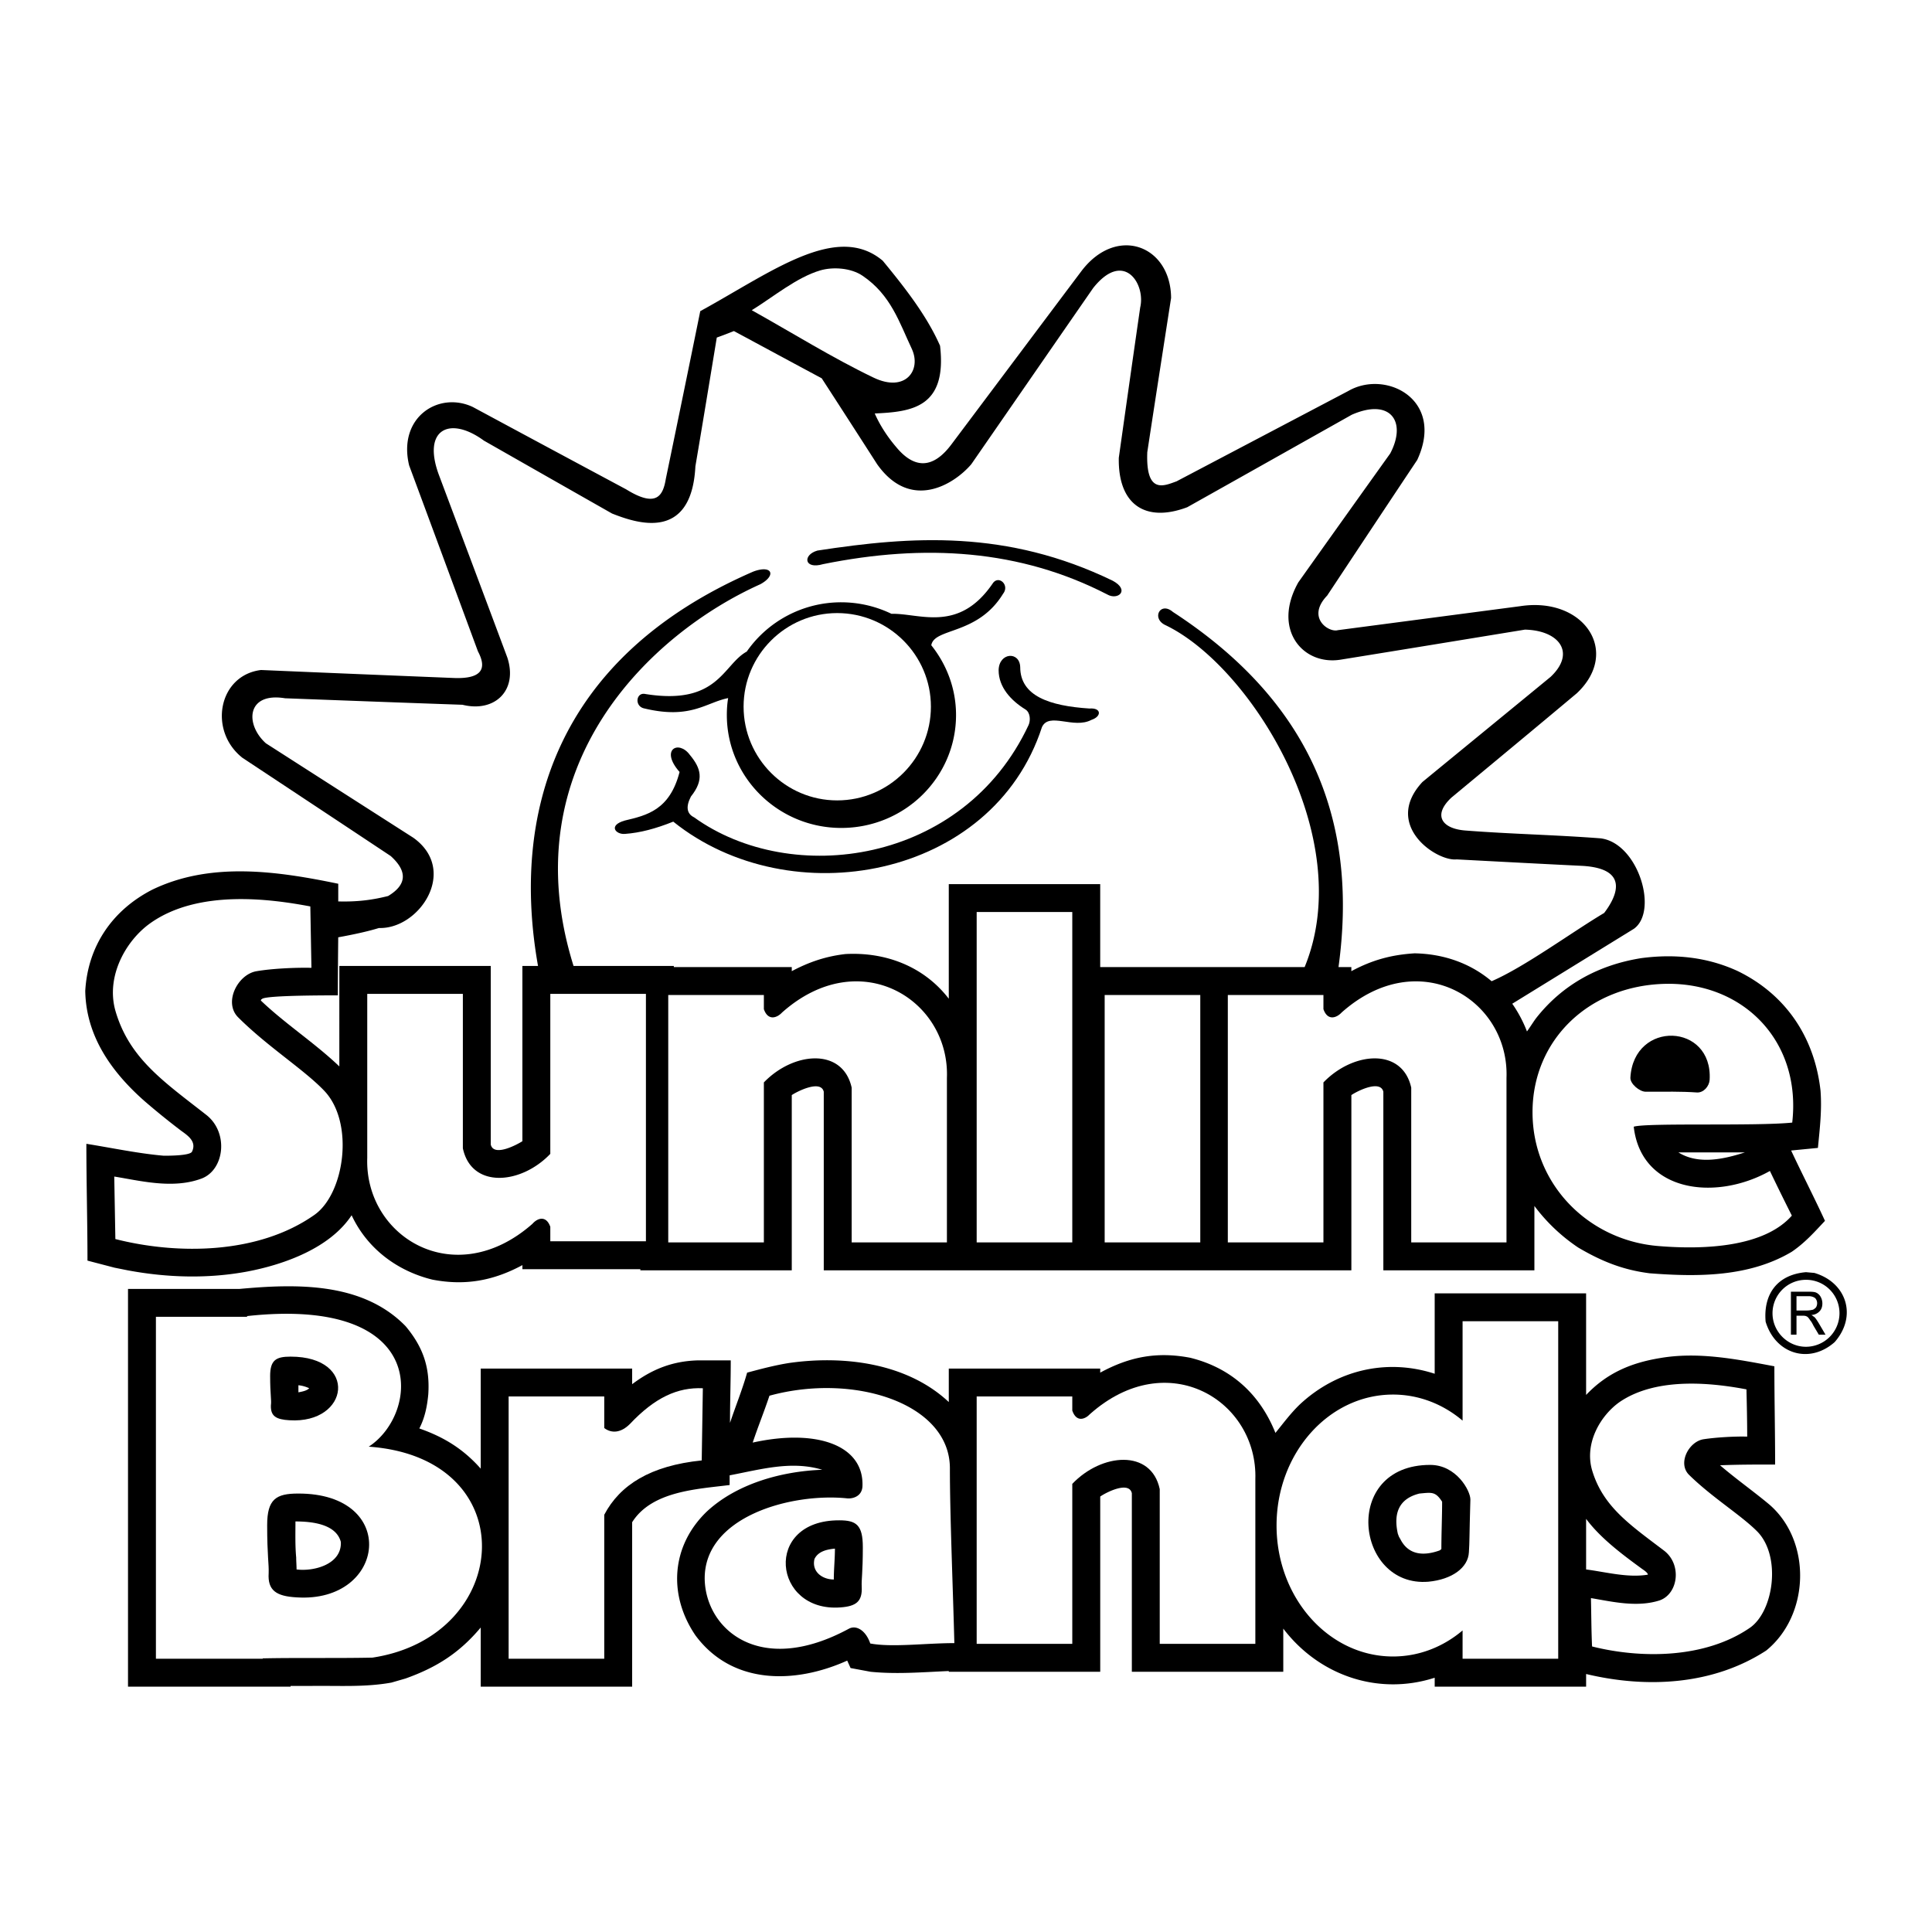 <svg xmlns="http://www.w3.org/2000/svg" width="2500" height="2500" viewBox="0 0 192.756 192.756"><g fill-rule="evenodd" clip-rule="evenodd"><path fill="#fff" d="M0 0h192.756v192.756H0V0z"/><path d="M127.25 142.961c.818-1.002 1.523-1.967 2.451-2.857 3.674-3.416 8.648-4.604 13.438-3.045v-8.018h15.107v10.133c2.041-2.152 4.418-3.191 7.35-3.674 3.824-.668 7.684.111 11.434.816 0 3.266.074 6.533.074 9.801-1.82 0-3.676 0-5.494.074 1.596 1.373 3.342 2.598 4.938 3.934 4.23 3.676 4.008 11.025-.334 14.551-5.309 3.451-11.916 3.787-17.967 2.34v1.262H143.14v-.891c-5.643 1.818-11.545-.223-15.107-4.9v4.307h-15.109v-17.818c-.297-1.262-2.635-.037-3.154.334v17.484H94.66v-.074c-2.599.111-5.197.334-7.795.074l-2.004-.373-.334-.742c-5.197 2.34-11.471 2.449-15.146-2.523-2.747-4.047-2.413-8.945 1.151-12.361 3.006-2.783 7.461-4.008 11.507-4.156-3.081-.93-6.125-.037-9.243.555v.967c-3.229.408-7.758.594-9.726 3.711v16.408H47.962v-5.902c-2.116 2.523-4.38 3.973-7.499 5.086l-1.411.408c-2.672.482-5.308.295-8.018.334h-2.042v.074h-16.22v-39.682h11.099c5.68-.52 12.287-.705 16.593 3.711 1.745 2.08 2.45 4.121 2.264 6.83-.111 1.152-.334 2.303-.891 3.379 2.45.854 4.38 2.041 6.125 4.01v-9.986H63.07v1.559c1.968-1.484 4.009-2.301 6.533-2.375h3.304c0 2.078-.074 4.158-.074 6.236.557-1.67 1.225-3.305 1.708-5.012 1.374-.371 2.784-.742 4.195-.965 5.457-.779 11.767 0 15.925 3.898v-3.342h15.108v.408c2.932-1.596 5.68-2.115 8.982-1.484 4.046 1 6.94 3.597 8.499 7.496zM107.428 126.74H82.187v-17.818c-.297-1.225-2.636-.037-3.192.334v17.484H63.887v-.111H52.12v-.408c-2.896 1.559-5.716 2.078-8.983 1.447-3.49-.854-6.497-3.082-8.055-6.422-2.153 3.266-6.682 4.9-10.356 5.605-3.935.742-8.018.631-11.99-.111l-1.299-.26-2.709-.707c0-3.859-.111-7.795-.111-11.654 2.561.408 5.159.965 7.72 1.188.52 0 2.635 0 2.821-.408.482-1.002-.408-1.596-1.076-2.078a73.125 73.125 0 0 1-3.712-3.008c-3.266-2.895-5.79-6.459-5.864-10.951.26-4.491 2.709-8.054 6.681-10.096 5.828-2.821 12.473-1.856 18.56-.594v1.763c2.06.056 3.563-.186 4.974-.539 1.856-1.113 1.967-2.45.26-3.99-4.918-3.267-9.855-6.533-14.792-9.799-3.434-2.71-2.394-8.241 1.856-8.761 6.421.278 12.843.538 19.265.798 2.561.092 3.378-.78 2.375-2.654-2.283-6.181-4.566-12.361-6.867-18.56-1.151-4.807 2.951-7.424 6.348-5.828a6349.606 6349.606 0 0 0 15.312 8.223c3.025 1.874 3.675.631 3.953-1.058a4330.6 4330.6 0 0 0 3.434-16.723c7.09-3.879 13.604-8.908 18.208-5.029 2.171 2.636 4.398 5.475 5.716 8.482.724 6.199-2.877 6.589-6.515 6.756.482 1.114 1.244 2.301 2.116 3.322 1.856 2.264 3.73 2.19 5.55-.26 4.306-5.735 8.611-11.489 12.935-17.243 3.51-4.658 8.928-2.598 8.965 2.654-.797 5.141-1.596 10.264-2.375 15.386-.168 4.25 1.67 3.359 2.914 2.914 5.717-3.007 11.434-6.013 17.148-9.021 3.732-2.153 9.67.854 6.869 6.886-3.008 4.51-5.996 9.02-8.984 13.53-2.115 2.208.168 3.712 1.059 3.452l18.207-2.395c6.328-.965 10.061 4.529 5.643 8.687-4.25 3.563-7.906 6.589-12.492 10.394-1.93 1.782-.965 3.137 1.412 3.304 4.564.353 8.871.427 13.455.779 3.73.464 5.791 7.238 3.322 9.021l-12.139 7.479a12.992 12.992 0 0 1 1.467 2.766c.297-.408.594-.891.891-1.299 2.674-3.416 6.311-5.346 10.506-6.014 3.34-.446 6.607-.111 9.65 1.299 4.789 2.34 7.646 6.607 8.24 11.916.15 1.93-.072 3.787-.26 5.717l-2.672.26c1.076 2.301 2.301 4.678 3.377 7.016-1.076 1.15-2.004 2.189-3.303 3.08-4.232 2.525-9.354 2.525-14.18 2.154-2.672-.336-4.789-1.189-7.127-2.562a17.911 17.911 0 0 1-4.381-4.156v6.422h-15.07v-17.818c-.297-1.225-2.598-.074-3.191.334v17.484h-27.398v-.001zM181.02 127c3.211.945 4.307 4.305 2.023 6.904-2.543 2.244-5.922 1.168-6.887-2.043-.24-2.82 1.225-4.695 4.027-4.936l.837.075z"/><path d="M180.184 127.686a3.328 3.328 0 0 1 3.342 3.342 3.352 3.352 0 0 1-3.342 3.34c-1.836 0-3.34-1.521-3.34-3.34a3.339 3.339 0 0 1 3.34-3.342z" fill="#fff"/><path d="M178.68 133.162v-4.289h1.746c.352 0 .631.02.779.094.166.074.354.24.445.426.111.188.168.428.168.65 0 .297-.074.557-.26.762a1.156 1.156 0 0 1-.836.389c.129.074.223.168.297.205.166.166.297.389.426.594l.688 1.17h-.668l-.52-.873c-.131-.26-.242-.465-.354-.576a1.471 1.471 0 0 0-.26-.334c-.074-.037-.166-.092-.24-.092-.057-.02-.131-.02-.26-.02h-.594v1.895h-.557v-.001z"/><path d="M179.238 130.748h1.057c.242 0 .445-.055.576-.074.111-.055.24-.148.314-.24a.813.813 0 0 0 .111-.408.754.754 0 0 0-.186-.502c-.166-.131-.389-.205-.668-.205h-1.205v1.429h.001zM86.827 163.971c2.153.408 5.531-.037 8.389-.037-.149-5.791-.445-12.77-.445-17.445 0-6.496-9.614-9.541-18.003-7.238-.557 1.67-1.113 3.006-1.67 4.676 6.385-1.41 11.099.26 10.951 4.344-.038 1.002-.928 1.262-1.485 1.225-5.605-.594-14.402 1.818-14.254 8.129.149 4.938 5.494 9.689 14.403 4.863.741-.373 1.668.184 2.114 1.483zM158.729 159.443c.037 1.633.037 3.229.111 4.824 4.863 1.225 11.248 1.225 15.738-1.855 2.377-1.633 3.156-7.09.781-9.576-1.598-1.635-4.529-3.416-6.832-5.68-1.188-1.152-.037-3.342 1.449-3.564 1.225-.186 3.08-.297 4.342-.26 0-1.521-.037-3.191-.074-4.715-2.969-.557-8.797-1.373-12.658 1.264-1.893 1.336-3.525 4.082-2.746 6.793 1.076 3.637 3.787 5.455 7.164 8.018 1.818 1.373 1.447 4.305-.408 4.975-2.301.741-4.826.11-6.867-.224zM110.213 99.271h9.539v24.684h-9.539V99.271zM150.303 107.549v16.406h-9.504v-15.441c-.891-4.01-5.789-3.602-8.76-.52v15.961H122.5V99.271h9.539v1.41c.408 1.188 1.299.891 1.818.334 7.721-6.867 16.743-1.298 16.446 6.534zM94.474 107.549v16.406h-9.503v-15.441c-.891-4.01-5.791-3.602-8.76-.52v15.961h-9.54V99.271h9.54v1.41c.408 1.188 1.299.891 1.819.334 7.72-6.867 16.741-1.298 16.444 6.534zM36.64 115.529V99.16h9.54v15.404c.854 4.045 5.791 3.637 8.724.557V99.16h9.54v24.684h-9.54v-1.447c-.408-1.15-1.262-.891-1.782-.297-7.758 6.83-16.741 1.298-16.482-6.571zM97.443 90.993h9.539v32.962h-9.539V90.993zM178.773 121.283c-2.746 3.117-8.611 3.414-13.215 3.043-7.016-.52-12.658-6.125-12.658-13.363s5.68-12.695 13.363-12.807c7.721-.111 13.475 5.754 12.547 13.846-3.639.373-14.514 0-15.812.41.742 6.531 8.166 7.461 13.586 4.416a247.324 247.324 0 0 0 2.189 4.455zM11.399 117.385l.111 6.236c6.125 1.559 14.217 1.559 19.859-2.412 3.006-2.117 4.009-9.17 1.002-12.361-2.004-2.115-5.679-4.418-8.612-7.35-1.485-1.484-.037-4.307 1.856-4.604 1.522-.26 3.824-.371 5.457-.334-.037-1.967-.074-4.157-.111-6.125-3.749-.705-11.099-1.782-15.962 1.67-2.413 1.708-4.455 5.271-3.489 8.724 1.373 4.752 4.789 7.053 9.057 10.393 2.301 1.783 1.819 5.568-.52 6.385-2.857 1.039-6.087.186-8.648-.222zM145.922 141.736c-1.93-1.633-4.344-2.6-6.941-2.6-6.422 0-11.619 5.865-11.619 13.066 0 7.203 5.197 13.066 11.619 13.066 2.598 0 5.012-.965 6.941-2.598v2.82h9.541v-33.668h-9.541v9.914zM24.651 131.305c18.374-2.004 17.187 9.764 12.138 13.029 15.627 1.113 14.365 18.932.371 21.047-3.378.074-7.536 0-10.95.074v.037H15.556v-34.113h9.095v-.074z" fill="#fff"/><path d="M70.011 145.707l.112-7.201c-2.524-.111-4.789.93-7.276 3.564-.891.891-1.818.965-2.561.408v-3.154h-9.54v26.168h9.54v-14.365c1.559-2.969 4.603-4.9 9.725-5.42zM125.246 147.602v16.406h-9.539v-15.441c-.854-4.01-5.791-3.602-8.725-.52v15.961h-9.539v-24.684h9.539v1.41c.408 1.188 1.264.891 1.783.334 7.758-6.867 16.741-1.298 16.481 6.534zM75.004 30.951c2.134-1.318 4.492-3.285 6.83-3.972 1.262-.371 3.062-.26 4.231.538 2.821 1.912 3.656 4.64 4.9 7.276 1.002 2.134-.631 4.417-3.823 2.876-4.027-1.929-8.147-4.491-12.138-6.718z" fill="#fff"/><path d="M169.309 108.996c.668.037 1.225-.631 1.262-1.262.334-5.68-7.572-5.977-7.906-.223-.037.631.928 1.41 1.521 1.41 2.041.001 3.525-.036 5.123.075zM26.952 137.281c0-1.596.594-1.93 2.042-1.93 6.793 0 5.865 6.719-.111 6.348-1.336-.074-1.893-.408-1.856-1.484.074-.557-.075-1.041-.075-2.934zM86.084 154.357c0-2.229-.668-2.674-2.338-2.674-7.647-.037-6.645 9.207.111 8.688 1.559-.111 2.19-.594 2.116-2.043-.037-.779.111-1.41.111-3.971zM26.655 152.166c0-2.598.891-3.154 3.081-3.154 10.134-.037 8.798 10.951-.148 10.357-2.042-.111-2.895-.707-2.784-2.414.037-.928-.149-1.707-.149-4.789zM146.701 149.605c0-.891-1.41-3.451-4.008-3.451-8.91 0-7.461 12.248-.186 11.654 2.375-.223 3.971-1.41 4.045-2.932.075-1.112.038-1.446.149-5.271z"/><path d="M174.096 114.973h-6.645c2.006 1.261 4.567.668 6.645 0zM29.81 138.209h-.037v.705c.372-.074.817-.148 1.077-.408a3.323 3.323 0 0 0-1.04-.297zM81.259 155.545c-.296 1.262.78 2.041 1.93 2.041 0-1.002.112-2.078.112-3.08-.78.074-1.671.26-2.042 1.039zM29.551 155.396c0 .371.037.779.037 1.188 1.745.223 4.529-.52 4.417-2.746-.482-1.82-2.969-2.043-4.528-2.043 0 1.189-.038 2.414.074 3.601zM139.723 153.578c.816 1.596 2.34 1.67 3.898 1.113l.111-.074.074-.074c0-1.559.074-3.156.074-4.715-.668-1.039-1.039-.928-2.266-.816-2.078.52-2.598 2.004-2.152 4.01l.111.297.15.259zM158.246 156.584c2.004.26 4.158.854 6.162.52 0-.223-.52-.52-.705-.668-1.93-1.41-4.047-3.006-5.457-4.9v5.048zM53.679 96.375c-2.654-14.941 1.559-30.698 21.474-39.347 1.875-.705 2.338.371.705 1.262-10.802 4.844-24.926 17.966-18.634 38.085h10.003v.111h11.768v.408c1.745-.927 3.415-1.484 5.345-1.708 4.009-.222 7.833 1.225 10.32 4.456V88.208h15.108v8.278h20.396c5.328-12.955-5.438-30.104-13.92-34.131-1.373-.668-.482-2.376.779-1.299 14.404 9.373 18.412 21.641 16.52 35.431h1.281v.408c2.078-1.113 3.971-1.633 6.309-1.781 2.988.055 5.625 1.039 7.686 2.783 3.266-1.41 7.961-4.862 11.229-6.811 1.188-1.559 2.635-4.399-2.135-4.696-4.195-.204-8.389-.427-12.584-.649-2.004.222-7.406-3.416-3.414-7.721 4.25-3.49 8.518-6.979 12.787-10.487 2.561-2.413.854-4.64-2.561-4.714-6.125 1.002-12.232 2.004-18.338 2.988-3.787.649-6.924-2.988-4.27-7.703 3.045-4.288 6.107-8.575 9.17-12.862 1.688-3.211 0-5.549-3.842-3.86-5.477 3.081-10.951 6.162-16.408 9.224-4.195 1.578-6.922-.278-6.83-4.937.705-4.993 1.41-9.985 2.135-14.997.557-2.339-1.633-5.791-4.695-1.931-4.064 5.865-8.111 11.73-12.158 17.577-1.726 2.023-6.05 4.714-9.391 0a2173.746 2173.746 0 0 0-5.531-8.575c-2.914-1.559-5.828-3.137-8.761-4.714-.557.223-1.132.445-1.708.649-.705 4.288-1.411 8.575-2.134 12.844-.39 7.646-5.995 5.624-8.314 4.714-4.25-2.413-8.52-4.844-12.788-7.276-3.396-2.487-6.181-1.15-4.492 3.415 2.283 6.088 4.566 12.157 6.83 18.226 1.077 3.286-1.262 5.513-4.473 4.714-5.902-.204-11.804-.427-17.706-.649-3.823-.631-4.027 2.58-1.912 4.491 4.918 3.155 9.818 6.292 14.718 9.428 4.529 3.249.594 9.132-3.434 9.002-1.076.334-2.524.65-4.064.928-.019 1.93-.037 3.86-.037 5.792-3.563 0-7.387.074-7.573.371l-.074.037-.037.109c2.45 2.34 5.382 4.232 7.832 6.572V96.375h15.108v17.818c.297 1.262 2.636 0 3.155-.334V96.375h1.56z" fill="#fff"/><path d="M82.113 56.286c10.171-2.06 19.655-1.466 28.36 3.025 1.059.612 2.301-.427.537-1.374-10.541-5.104-20.044-4.455-29.454-3.007-1.504.428-1.336 1.912.557 1.356z"/><path d="M88.943 61.241a11.553 11.553 0 0 0-5.011-1.15 11.47 11.47 0 0 0-9.429 4.918c-2.375 1.299-2.839 5.401-10.115 4.232-.947-.205-1.114 1.262-.074 1.447 4.603 1.095 6.106-.594 8.333-1.039-.093.557-.13 1.114-.13 1.688 0 6.218 5.123 11.267 11.415 11.267 6.329 0 11.452-5.049 11.452-11.267 0-2.617-.928-5.029-2.469-6.959.297-1.763 4.621-.984 7.164-5.141.67-.854-.408-1.856-1.002-1.077-3.415 5.048-7.331 3.007-10.134 3.081z"/><path d="M68.935 79.467c-.538 1.039-.408 1.726.315 2.079 9.688 6.979 26.857 4.714 33.371-9.206.205-.445.186-1.244-.314-1.559-1.449-.891-2.674-2.227-2.674-3.916.037-1.782 2.098-1.912 2.154-.315 0 2.896 2.932 3.879 6.904 4.139 1.225-.093 1.225.798.203 1.132-1.781.947-4.23-.816-4.938.724-4.936 15.164-25.129 18.801-36.785 9.429-1.763.706-3.304 1.114-4.826 1.225-.909.075-1.708-.854 0-1.336 2.19-.52 4.473-1.04 5.457-4.844-1.986-2.246-.093-3.229 1.021-1.708 1.114 1.335 1.448 2.486.112 4.156z"/><path d="M83.523 61.167c5.16 0 9.354 4.194 9.354 9.335 0 5.16-4.194 9.354-9.354 9.354-5.141 0-9.335-4.195-9.335-9.354 0-5.141 4.194-9.335 9.335-9.335z" fill="#fff"/></g></svg>
